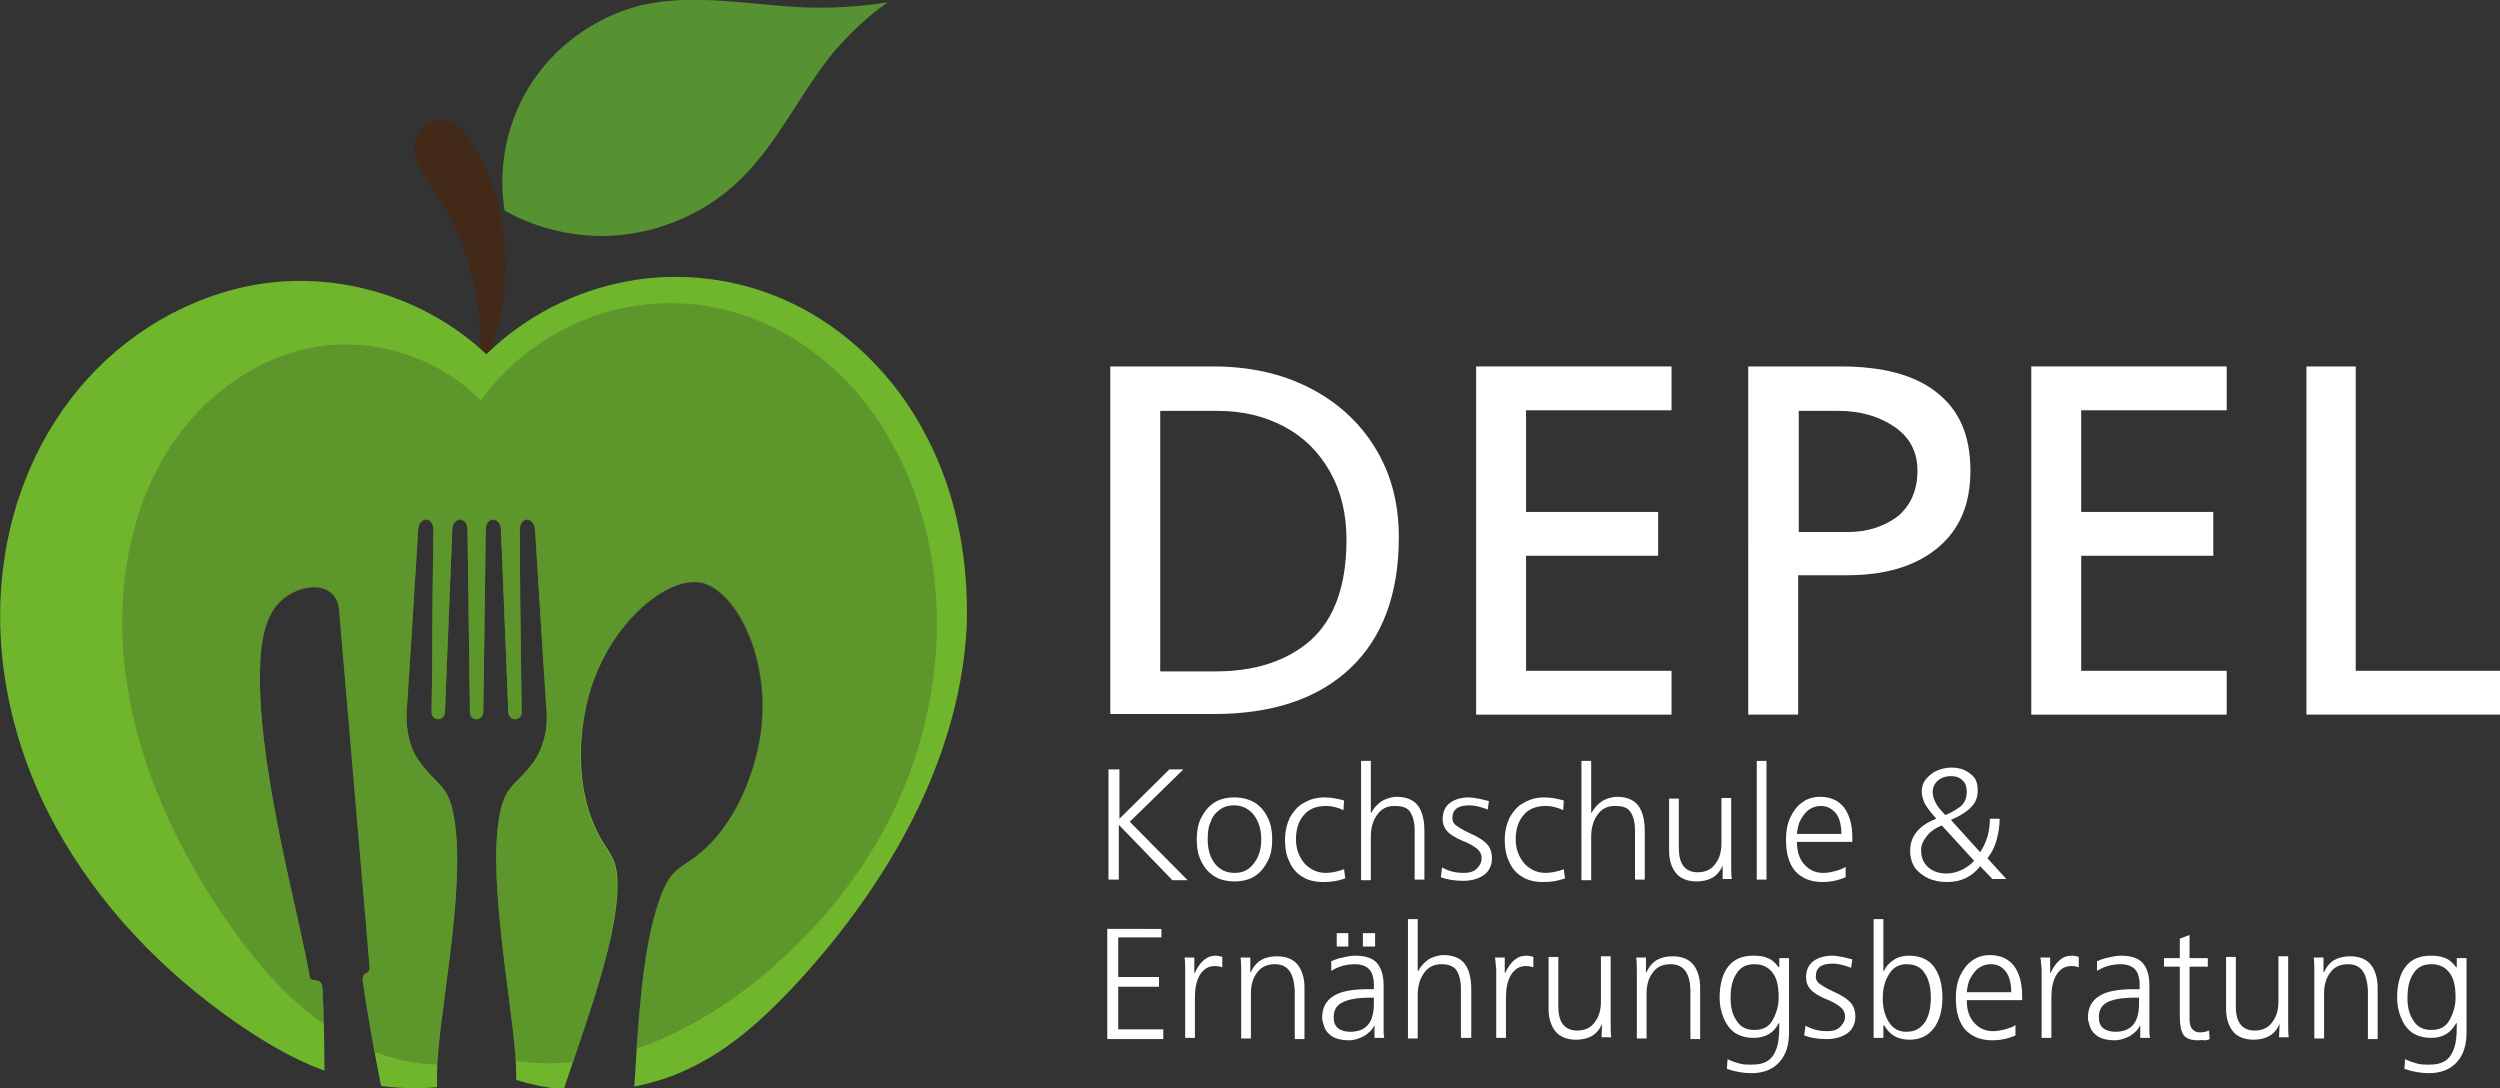 <?xml version="1.0" encoding="utf-8"?>
<!-- Generator: Adobe Illustrator 19.0.1, SVG Export Plug-In . SVG Version: 6.00 Build 0)  -->
<svg version="1.1" xmlns="http://www.w3.org/2000/svg" xmlns:xlink="http://www.w3.org/1999/xlink" x="0px" y="0px"
	 viewBox="0 0 410.7 178.8" style="enable-background:new 0 0 410.7 178.8;" xml:space="preserve">
<rect x="0" y="0" width="410.7" height="178.8" fill="#333333" stroke="none"/>
<style type="text/css">
	.st0{fill:#FFFFFF;}
	.st1{fill-rule:evenodd;clip-rule:evenodd;fill:#FFFFFF;}
	.st2{display:none;}
	.st3{display:inline;fill-rule:evenodd;clip-rule:evenodd;fill:#3C3C3B;}
	.st4{fill:#463F4C;}
	.st5{fill-rule:evenodd;clip-rule:evenodd;fill:#569232;}
	.st6{fill-rule:evenodd;clip-rule:evenodd;fill:#432918;}
	.st7{fill-rule:evenodd;clip-rule:evenodd;fill:#6FB62C;}
	.st8{opacity:0.49;fill-rule:evenodd;clip-rule:evenodd;fill:#4B762D;}
	
		.st9{fill-rule:evenodd;clip-rule:evenodd;fill:none;stroke:#FFFFFF;stroke-width:4;stroke-linecap:round;stroke-linejoin:round;stroke-miterlimit:10;}
	.st10{opacity:0.49;fill-rule:evenodd;clip-rule:evenodd;fill:#FFFFFF;}
</style>
<g id="Ebene_2">
	<g>
		<path class="st0" d="M199.3,60.2c5.8,0,11,1.1,15.6,3.4c4.6,2.3,8.3,5.6,10.9,9.8c2.7,4.3,4,9.2,4,14.9c0,9.3-2.7,16.5-8,21.5
			c-5.3,5-12.8,7.5-22.4,7.5h-17V60.2H199.3z M221.2,88.7c0-4.3-0.9-8-2.7-11.2c-1.8-3.2-4.3-5.7-7.5-7.4s-6.8-2.6-10.9-2.6h-9.5
			v42.8h9c6.6,0,11.8-1.7,15.7-5.1C219.2,101.7,221.2,96.2,221.2,88.7z"/>
		<path class="st0" d="M274.6,60.2v7.2h-23.9v16.7h21.7v7.2h-21.7v18.9h23.9v7.2h-32.1V60.2H274.6z"/>
		<path class="st0" d="M302.4,60.2c6.9,0,12.2,1.4,15.8,4.3c3.7,2.9,5.5,7.1,5.5,12.8c0,5.6-1.8,9.8-5.5,12.8
			c-3.7,3-8.6,4.4-14.8,4.4h-8v22.9h-8.2V60.2H302.4z M315,77.3c0-3.1-1.3-5.5-3.8-7.2c-2.5-1.7-5.6-2.6-9.1-2.6h-6.6v19.9h8.1
			c3.2,0,5.9-0.9,8.2-2.6C313.9,83,315,80.5,315,77.3z"/>
		<path class="st0" d="M365.8,60.2v7.2h-23.9v16.7h21.7v7.2h-21.7v18.9h23.9v7.2h-32.1V60.2H365.8z"/>
		<path class="st0" d="M387,60.2v50H411v7.2h-32.1V60.2H387z"/>
	</g>
	<g>
		<path class="st0" d="M183.9,144.5h-1.8v-18.1h1.8v8.1l8.2-8.1h2.3l-8.8,8.6l9.5,9.6h-2.5l-8.8-9.1V144.5z"/>
		<path class="st0" d="M196.6,137.9c0-1.3,0.2-2.5,0.7-3.5c0.5-1,1.2-1.9,2.1-2.5c0.9-0.6,2-0.9,3.4-0.9c1.3,0,2.4,0.3,3.4,0.9
			c0.9,0.6,1.6,1.4,2.1,2.5c0.5,1,0.7,2.2,0.7,3.5c0,1.3-0.2,2.5-0.7,3.5c-0.5,1-1.2,1.9-2.1,2.5c-0.9,0.6-2.1,0.9-3.4,0.9
			c-1.3,0-2.5-0.3-3.4-0.9c-0.9-0.6-1.6-1.4-2.1-2.5C196.8,140.4,196.6,139.2,196.6,137.9z M207.2,137.9c0-1.6-0.4-2.9-1.2-4
			c-0.8-1-1.9-1.6-3.3-1.6c-0.9,0-1.6,0.2-2.3,0.7c-0.7,0.5-1.2,1.1-1.5,2c-0.4,0.8-0.5,1.8-0.5,2.9c0,1.6,0.4,3,1.2,4
			c0.8,1,1.9,1.5,3.2,1.5c1.4,0,2.4-0.5,3.2-1.6C206.8,140.8,207.2,139.5,207.2,137.9z"/>
		<path class="st0" d="M217.4,144.9c-1.4,0-2.6-0.3-3.5-0.9c-1-0.6-1.7-1.5-2.1-2.5c-0.5-1-0.7-2.2-0.7-3.5c0-1.4,0.3-2.6,0.8-3.7
			c0.6-1,1.3-1.9,2.3-2.4c1-0.6,2.1-0.9,3.4-0.9c1.1,0,2.1,0.2,3.2,0.5l-0.1,1.6c-1-0.5-2-0.7-2.9-0.7c-1.5,0-2.8,0.5-3.6,1.5
			c-0.9,1-1.3,2.4-1.3,4c0,1,0.2,1.9,0.6,2.7c0.4,0.8,0.9,1.5,1.7,2c0.7,0.5,1.6,0.8,2.6,0.8c0.9,0,1.9-0.2,3-0.6l0.2,1.5
			C219.9,144.7,218.8,144.9,217.4,144.9z"/>
		<path class="st0" d="M229.1,132.4c-1.3,0-2.2,0.5-2.9,1.5c-0.7,1-1,2.2-1,3.6v7.1h-1.6V125h1.6v8.5h0.1c0.4-0.8,1-1.4,1.7-1.9
			c0.7-0.4,1.6-0.7,2.5-0.7c1.5,0,2.7,0.5,3.4,1.4c0.7,0.9,1.1,2.3,1.1,4.2v8h-1.6v-8c0-1.5-0.3-2.5-0.8-3.2
			S230.2,132.4,229.1,132.4z"/>
		<path class="st0" d="M240.5,143.4c0.9,0,1.6-0.2,2.1-0.7s0.8-1,0.8-1.7c0-0.7-0.3-1.2-0.8-1.6c-0.5-0.4-1.3-0.9-2.4-1.3
			c-1.2-0.5-2.1-1.1-2.5-1.6c-0.5-0.6-0.7-1.2-0.7-1.9c0-1.2,0.4-2.1,1.2-2.7c0.8-0.6,1.9-0.9,3.1-0.9c0.5,0,1,0.1,1.6,0.2
			c0.6,0.1,1.2,0.3,1.7,0.4l-0.2,1.4c-0.4-0.2-0.9-0.3-1.5-0.5c-0.5-0.1-1-0.2-1.5-0.2c-1,0-1.7,0.2-2.1,0.5
			c-0.5,0.4-0.7,0.9-0.7,1.7c0,0.4,0.2,0.8,0.6,1.1s1.2,0.8,2.3,1.3c1.4,0.6,2.4,1.3,2.9,1.9c0.5,0.6,0.7,1.4,0.7,2.2
			c0,1.2-0.5,2.2-1.4,2.8c-0.9,0.6-2,0.9-3.3,0.9c-1.4,0-2.7-0.2-3.7-0.6l0.2-1.6C238.1,143.2,239.3,143.4,240.5,143.4z"/>
		<path class="st0" d="M253.5,144.9c-1.4,0-2.6-0.3-3.5-0.9c-1-0.6-1.7-1.5-2.1-2.5c-0.5-1-0.7-2.2-0.7-3.5c0-1.4,0.3-2.6,0.8-3.7
			c0.6-1,1.3-1.9,2.3-2.4c1-0.6,2.1-0.9,3.4-0.9c1.1,0,2.1,0.2,3.2,0.5l-0.1,1.6c-1-0.5-2-0.7-2.9-0.7c-1.5,0-2.8,0.5-3.6,1.5
			c-0.9,1-1.3,2.4-1.3,4c0,1,0.2,1.9,0.6,2.7c0.4,0.8,0.9,1.5,1.7,2c0.7,0.5,1.6,0.8,2.6,0.8c0.9,0,1.9-0.2,3-0.6l0.2,1.5
			C256,144.7,254.9,144.9,253.5,144.9z"/>
		<path class="st0" d="M265.3,132.4c-1.3,0-2.2,0.5-2.9,1.5s-1,2.2-1,3.6v7.1h-1.6V125h1.6v8.5h0.1c0.4-0.8,1-1.4,1.7-1.9
			c0.7-0.4,1.6-0.7,2.5-0.7c1.5,0,2.7,0.5,3.4,1.4c0.7,0.9,1.1,2.3,1.1,4.2v8h-1.6v-8c0-1.5-0.3-2.5-0.8-3.2
			S266.4,132.4,265.3,132.4z"/>
		<path class="st0" d="M283,142.2c-0.4,0.9-1,1.6-1.7,2c-0.7,0.4-1.6,0.6-2.6,0.6c-1.5,0-2.7-0.5-3.4-1.4c-0.7-0.9-1.1-2.1-1.1-3.7
			v-8.5h1.6v8.1c0,1.2,0.2,2.2,0.7,2.9s1.3,1.1,2.4,1.1c1.3,0,2.3-0.5,2.9-1.4c0.7-0.9,1-2,1-3.4v-7.4h1.6v11.1c0,0.8,0,1.6,0.1,2.2
			H283L283,142.2L283,142.2z"/>
		<path class="st0" d="M290.2,125v19.5h-1.6V125H290.2z"/>
		<path class="st0" d="M299.4,144.9c-1.9,0-3.4-0.6-4.5-1.8c-1-1.2-1.5-2.9-1.5-5.2c0-1.3,0.2-2.5,0.7-3.6c0.5-1,1.1-1.9,2-2.5
			c0.8-0.6,1.8-0.9,2.9-0.9c1.7,0,3,0.6,3.9,1.7c0.9,1.2,1.4,2.8,1.4,5v0.7h-9.1c0,1.6,0.4,2.8,1.2,3.7c0.8,0.9,1.8,1.4,3.1,1.4
			c0.6,0,1.2-0.1,2-0.3c0.7-0.2,1.3-0.4,1.7-0.7v1.7C302.1,144.6,300.8,144.9,299.4,144.9z M299.1,132.4c-0.7,0-1.3,0.2-1.9,0.6
			c-0.6,0.4-1,1-1.4,1.7s-0.5,1.5-0.6,2.3h7.3c0-1.5-0.3-2.6-0.9-3.4C300.9,132.8,300.1,132.4,299.1,132.4z"/>
		<path class="st0" d="M319.8,144.9c-1.1,0-2.1-0.2-3-0.6c-0.9-0.4-1.6-1-2.2-1.7c-0.5-0.8-0.8-1.7-0.8-2.8c0-2.4,1.4-4.2,4.3-5.3
			c-0.9-1-1.5-1.8-1.9-2.5c-0.3-0.7-0.5-1.3-0.5-1.9c0-0.8,0.2-1.5,0.7-2.1s1.1-1.1,1.8-1.4s1.5-0.5,2.4-0.5c0.7,0,1.4,0.1,2.1,0.4
			c0.6,0.3,1.2,0.7,1.6,1.2s0.6,1.2,0.6,2.1c0,1.1-0.3,2-1,2.7c-0.6,0.7-1.8,1.5-3.4,2.2l4.8,5.3c1-1.5,1.6-3.3,1.6-5.5h1.6
			c0,1.2-0.2,2.4-0.5,3.5c-0.3,1.1-0.8,2.1-1.5,3l3.1,3.4h-2.3l-2-2.1C323.9,144.1,322.1,144.9,319.8,144.9z M315.6,139.7
			c0,1.2,0.4,2.1,1.2,2.8c0.8,0.7,1.8,1,3,1c0.8,0,1.6-0.2,2.5-0.6c0.8-0.4,1.5-0.9,2-1.5l-5.3-5.8c-1,0.4-1.9,1-2.5,1.8
			S315.6,138.8,315.6,139.7z M323.1,130.1c0-0.8-0.2-1.5-0.7-1.9c-0.5-0.5-1.1-0.7-1.9-0.7c-0.8,0-1.5,0.2-2.1,0.7
			c-0.6,0.5-0.9,1.1-0.9,2c0,0.5,0.2,1.1,0.5,1.7c0.3,0.6,0.8,1.2,1.6,2c1.2-0.5,2.1-1.1,2.7-1.6
			C322.9,131.6,323.1,130.9,323.1,130.1z"/>
		<path class="st0" d="M190.8,152.4v1.6h-7.1v6.5h6.7v1.6h-6.7v7h7.4v1.6h-9.2v-18.1H190.8z"/>
		<path class="st0" d="M194.6,157.3h1.6v2.5h0.1c0.4-0.9,0.9-1.6,1.5-2.1c0.6-0.5,1.2-0.7,1.9-0.7c0.4,0,0.8,0.1,1.1,0.2v1.7
			c-0.3-0.1-0.7-0.2-1.2-0.2c-1.1,0-1.9,0.5-2.5,1.5s-0.8,2.3-0.8,3.8v6.5h-1.6v-11.4C194.7,158.5,194.7,157.9,194.6,157.3z"/>
		<path class="st0" d="M209.4,158.4c-1.3,0-2.3,0.5-2.9,1.4c-0.7,0.9-1,2.1-1,3.4v7.4h-1.6v-11c0-0.7,0-1.5-0.1-2.3h1.6v2.4h0.1
			c0.4-0.9,1-1.6,1.7-2c0.7-0.4,1.6-0.6,2.6-0.6c1.5,0,2.7,0.5,3.4,1.4c0.7,0.9,1.1,2.2,1.1,3.7v8.5h-1.6v-8.1
			C212.5,159.7,211.5,158.4,209.4,158.4z"/>
		<path class="st0" d="M225.8,168.4c-0.3,0.7-0.9,1.3-1.7,1.8c-0.8,0.4-1.6,0.7-2.5,0.7c-1.1,0-2-0.2-2.7-0.6
			c-0.6-0.4-1.1-0.9-1.3-1.5c-0.2-0.6-0.4-1.1-0.4-1.6c0-1.6,0.6-2.8,1.9-3.6s3.2-1.1,5.8-1.1h0.8v-0.7c0-1.2-0.3-2.1-0.8-2.6
			c-0.5-0.5-1.3-0.8-2.3-0.8c-1.5,0-2.8,0.4-3.9,1.1v-1.6c0.5-0.2,1.2-0.5,1.9-0.6c0.8-0.2,1.4-0.3,2-0.3c1.7,0,2.9,0.4,3.6,1.2
			c0.7,0.8,1.1,2,1.1,3.7v6.7c0,0.3,0,0.6,0,1c0,0.4,0.1,0.7,0.1,0.9h-1.6L225.8,168.4L225.8,168.4z M219.1,167.1
			c0,0.8,0.2,1.4,0.7,1.8s1.2,0.6,2,0.6c2.6,0,3.9-1.5,3.9-4.6v-1H225c-2.1,0-3.6,0.3-4.5,0.8C219.5,165.2,219.1,166,219.1,167.1z
			 M221.5,153.3v2.2h-1.9v-2.2H221.5z M225.9,153.3v2.2h-2v-2.2H225.9z"/>
		<path class="st0" d="M236.8,158.4c-1.3,0-2.2,0.5-2.9,1.5c-0.7,1-1,2.2-1,3.6v7.1h-1.6V151h1.6v8.5h0.1c0.4-0.8,1-1.4,1.7-1.9
			c0.7-0.4,1.6-0.7,2.5-0.7c1.5,0,2.7,0.5,3.4,1.4c0.7,0.9,1.1,2.3,1.1,4.2v8H240v-8c0-1.5-0.3-2.5-0.8-3.2
			C238.7,158.7,237.9,158.4,236.8,158.4z"/>
		<path class="st0" d="M245.6,157.3h1.6v2.5h0.1c0.4-0.9,0.9-1.6,1.5-2.1c0.6-0.5,1.2-0.7,2-0.7c0.4,0,0.8,0.1,1.1,0.2v1.7
			c-0.3-0.1-0.7-0.2-1.2-0.2c-1.1,0-1.9,0.5-2.5,1.5c-0.6,1-0.8,2.3-0.8,3.8v6.5h-1.6v-11.4C245.7,158.5,245.7,157.9,245.6,157.3z"
			/>
		<path class="st0" d="M263.2,168.2c-0.4,0.9-1,1.6-1.7,2c-0.7,0.4-1.6,0.6-2.6,0.6c-1.5,0-2.7-0.5-3.4-1.4
			c-0.7-0.9-1.1-2.1-1.1-3.7v-8.5h1.6v8.1c0,1.2,0.2,2.2,0.7,2.9s1.3,1.1,2.4,1.1c1.3,0,2.3-0.5,2.9-1.4c0.7-0.9,1-2,1-3.4v-7.4h1.6
			v11.1c0,0.8,0,1.6,0.1,2.2h-1.6L263.2,168.2L263.2,168.2z"/>
		<path class="st0" d="M274.4,158.4c-1.3,0-2.3,0.5-2.9,1.4c-0.7,0.9-1,2.1-1,3.4v7.4h-1.6v-11c0-0.7,0-1.5-0.1-2.3h1.6v2.4h0.1
			c0.4-0.9,1-1.6,1.7-2c0.7-0.4,1.6-0.6,2.6-0.6c1.5,0,2.7,0.5,3.4,1.4c0.7,0.9,1.1,2.2,1.1,3.7v8.5h-1.6v-8.1
			C277.6,159.7,276.5,158.4,274.4,158.4z"/>
		<path class="st0" d="M288.1,170.5c-1.3,0-2.3-0.3-3.2-0.9c-0.8-0.6-1.4-1.5-1.8-2.5c-0.4-1-0.6-2.1-0.6-3.2c0-2.2,0.5-4,1.4-5.1
			c0.9-1.2,2.3-1.8,4.1-1.8c1,0,1.8,0.1,2.4,0.4c0.6,0.2,1.2,0.7,1.8,1.5h0.1v-1.5h1.6v12.2c0,2.1-0.5,3.7-1.6,4.9s-2.6,1.8-4.6,1.8
			c-1.2,0-2.5-0.2-4-0.7l0.1-1.6c0.6,0.3,1.2,0.5,1.9,0.7c0.7,0.2,1.4,0.2,2,0.2c1.2,0,2.1-0.2,2.8-0.7c0.7-0.5,1.1-1.2,1.4-2.1
			c0.3-0.9,0.4-2.1,0.4-3.6v-0.4h-0.1C291.4,169.7,290,170.5,288.1,170.5z M292.2,163.9c0-1.9-0.3-3.2-1-4.1c-0.7-0.9-1.6-1.4-3-1.4
			c-1.3,0-2.3,0.5-2.9,1.5c-0.7,1-1,2.3-1,4.1c0,1.5,0.3,2.7,1,3.7c0.6,1,1.6,1.5,2.9,1.5c1.4,0,2.4-0.5,3-1.6
			S292.2,165.3,292.2,163.9z"/>
		<path class="st0" d="M300.2,169.4c0.9,0,1.6-0.2,2.1-0.7s0.8-1,0.8-1.7c0-0.7-0.3-1.2-0.8-1.6c-0.5-0.4-1.3-0.9-2.4-1.3
			c-1.2-0.5-2.1-1.1-2.5-1.6c-0.5-0.6-0.7-1.2-0.7-1.9c0-1.2,0.4-2.1,1.2-2.7c0.8-0.6,1.9-0.9,3.1-0.9c0.5,0,1,0.1,1.6,0.2
			c0.6,0.1,1.2,0.3,1.7,0.4l-0.2,1.4c-0.4-0.2-0.9-0.3-1.5-0.5c-0.5-0.1-1-0.2-1.5-0.2c-1,0-1.7,0.2-2.1,0.5
			c-0.5,0.4-0.7,0.9-0.7,1.7c0,0.4,0.2,0.8,0.6,1.1s1.2,0.8,2.3,1.3c1.4,0.6,2.4,1.3,2.9,1.9c0.5,0.6,0.7,1.4,0.7,2.2
			c0,1.2-0.5,2.2-1.4,2.8c-0.9,0.6-2,0.9-3.3,0.9c-1.4,0-2.7-0.2-3.7-0.6l0.2-1.6C297.9,169.2,299,169.4,300.2,169.4z"/>
		<path class="st0" d="M309.4,151v8.5h0.1c0.3-0.7,0.8-1.3,1.6-1.8c0.7-0.5,1.6-0.7,2.5-0.7c1.8,0,3.2,0.6,4.1,1.8
			c0.9,1.2,1.4,2.9,1.4,5.1c0,2.1-0.5,3.8-1.4,5c-1,1.3-2.3,1.9-4,1.9c-1,0-1.8-0.2-2.5-0.6c-0.7-0.4-1.2-1-1.7-1.8h-0.1v2.1h-1.6
			V151H309.4z M317.2,163.9c0-1.6-0.3-3-1-4c-0.6-1-1.6-1.5-3-1.5c-1.3,0-2.3,0.6-2.9,1.7c-0.7,1.1-1,2.4-1,3.9c0,1.5,0.3,2.8,1,3.9
			s1.6,1.6,2.9,1.6s2.2-0.5,2.9-1.4S317.2,165.7,317.2,163.9z"/>
		<path class="st0" d="M327.3,170.9c-1.9,0-3.4-0.6-4.5-1.8c-1-1.2-1.5-2.9-1.5-5.2c0-1.3,0.2-2.5,0.7-3.6c0.5-1,1.1-1.9,2-2.5
			c0.8-0.6,1.8-0.9,2.9-0.9c1.7,0,3,0.6,3.9,1.7c0.9,1.2,1.4,2.8,1.4,5v0.7h-9.1c0,1.6,0.4,2.8,1.2,3.7c0.8,0.9,1.8,1.4,3.1,1.4
			c0.6,0,1.2-0.1,2-0.3c0.7-0.2,1.3-0.4,1.7-0.7v1.7C330,170.6,328.7,170.9,327.3,170.9z M327,158.4c-0.7,0-1.3,0.2-1.9,0.6
			c-0.6,0.4-1,1-1.4,1.7s-0.5,1.5-0.6,2.3h7.3c0-1.5-0.3-2.6-0.9-3.4C328.9,158.8,328.1,158.4,327,158.4z"/>
		<path class="st0" d="M335.2,157.3h1.6v2.5h0.1c0.4-0.9,0.9-1.6,1.5-2.1c0.6-0.5,1.2-0.7,2-0.7c0.4,0,0.8,0.1,1.1,0.2v1.7
			c-0.3-0.1-0.7-0.2-1.2-0.2c-1.1,0-1.9,0.5-2.5,1.5c-0.6,1-0.8,2.3-0.8,3.8v6.5h-1.6v-11.4C335.3,158.5,335.3,157.9,335.2,157.3z"
			/>
		<path class="st0" d="M351.6,168.4c-0.3,0.7-0.9,1.3-1.7,1.8c-0.8,0.4-1.6,0.7-2.5,0.7c-1.1,0-2-0.2-2.7-0.6
			c-0.6-0.4-1.1-0.9-1.3-1.5c-0.2-0.6-0.4-1.1-0.4-1.6c0-1.6,0.6-2.8,1.9-3.6s3.2-1.1,5.8-1.1h0.8v-0.7c0-1.2-0.3-2.1-0.8-2.6
			s-1.3-0.8-2.3-0.8c-1.5,0-2.8,0.4-3.9,1.1v-1.6c0.5-0.2,1.2-0.5,1.9-0.6c0.8-0.2,1.4-0.3,2-0.3c1.7,0,2.9,0.4,3.6,1.2
			c0.7,0.8,1.1,2,1.1,3.7v6.7c0,0.3,0,0.6,0,1c0,0.4,0.1,0.7,0.1,0.9h-1.6L351.6,168.4L351.6,168.4z M344.8,167.1
			c0,0.8,0.2,1.4,0.7,1.8s1.2,0.6,2,0.6c2.6,0,3.9-1.5,3.9-4.6v-1h-0.8c-2.1,0-3.6,0.3-4.5,0.8C345.2,165.2,344.8,166,344.8,167.1z"
			/>
		<path class="st0" d="M361.1,170.9c-1.2,0-2-0.3-2.4-0.9s-0.6-1.6-0.6-3v-8.2h-2.6v-1.4h2.6v-3.2l1.6-0.6v3.8h3v1.4h-3v8.6
			c0,0.7,0.1,1.2,0.4,1.6c0.3,0.4,0.7,0.6,1.3,0.6c0.5,0,1-0.1,1.5-0.3l0.1,1.4c-0.2,0.1-0.5,0.2-0.9,0.2
			C361.8,170.8,361.4,170.9,361.1,170.9z"/>
		<path class="st0" d="M374.5,168.2c-0.4,0.9-1,1.6-1.7,2c-0.7,0.4-1.6,0.6-2.6,0.6c-1.5,0-2.7-0.5-3.4-1.4
			c-0.7-0.9-1.1-2.1-1.1-3.7v-8.5h1.6v8.1c0,1.2,0.2,2.2,0.7,2.9s1.3,1.1,2.4,1.1c1.3,0,2.3-0.5,2.9-1.4c0.7-0.9,1-2,1-3.4v-7.4h1.6
			v11.1c0,0.8,0,1.6,0.1,2.2h-1.6L374.5,168.2L374.5,168.2z"/>
		<path class="st0" d="M385.7,158.4c-1.3,0-2.3,0.5-2.9,1.4c-0.7,0.9-1,2.1-1,3.4v7.4h-1.6v-11c0-0.7,0-1.5-0.1-2.3h1.6v2.4h0.1
			c0.4-0.9,1-1.6,1.7-2c0.7-0.4,1.6-0.6,2.6-0.6c1.5,0,2.7,0.5,3.4,1.4c0.7,0.9,1.1,2.2,1.1,3.7v8.5h-1.6v-8.1
			C388.8,159.7,387.8,158.4,385.7,158.4z"/>
		<path class="st0" d="M399.4,170.5c-1.3,0-2.3-0.3-3.2-0.9c-0.8-0.6-1.4-1.5-1.8-2.5c-0.4-1-0.6-2.1-0.6-3.2c0-2.2,0.5-4,1.4-5.1
			c0.9-1.2,2.3-1.8,4.1-1.8c1,0,1.8,0.1,2.4,0.4c0.6,0.2,1.2,0.7,1.8,1.5h0.1v-1.5h1.6v12.2c0,2.1-0.5,3.7-1.6,4.9s-2.6,1.8-4.6,1.8
			c-1.2,0-2.5-0.2-4-0.7l0.1-1.6c0.6,0.3,1.2,0.5,1.9,0.7c0.7,0.2,1.4,0.2,2,0.2c1.2,0,2.1-0.2,2.8-0.7c0.7-0.5,1.1-1.2,1.4-2.1
			c0.3-0.9,0.4-2.1,0.4-3.6v-0.4h-0.1C402.6,169.7,401.3,170.5,399.4,170.5z M403.4,163.9c0-1.9-0.3-3.2-1-4.1
			c-0.7-0.9-1.6-1.4-3-1.4c-1.3,0-2.3,0.5-2.9,1.5c-0.7,1-1,2.3-1,4.1c0,1.5,0.3,2.7,1,3.7c0.6,1,1.6,1.5,2.9,1.5
			c1.4,0,2.4-0.5,3-1.6S403.4,165.3,403.4,163.9z"/>
	</g>
</g>
<g id="Ebene_5">
</g>
<g id="Ebene_3" class="st2">
	<path class="st3" d="M152.1,71.5c-5-9.7-13.2-17.8-23.1-22.2c-8.1-3.6-17.2-4.7-25.9-3.1c-8.7,1.6-16.9,5.8-23.2,12
		c-9.3-8.8-22.6-13.2-35.3-11.8c-11.5,1.3-22.4,7.2-30.2,15.8S1.9,81.8,0.5,93.4c-1.8,14.6,1.6,29.6,8.7,42.5s17.5,23.7,29.6,32.1
		c4.5,3.1,10.6,6.5,14.5,7.9c2.3,0.8,7.1,2.1,9.5,2.5c2.3,0.4,6.2,0.5,9.2,0.2c0-0.8,0-1.5,0-2.3c0-8.1,4.3-27.7,3.1-39.7
		c-0.8-8-2.7-6.9-6-11.5c-1.7-2.3-2.2-5.3-2.1-8.1c0.2-2.6,0.3-5.1,0.5-7.6c0.5-7.5,0.9-14.9,1.4-22.4c0.1-2.2,2.5-2.2,2.5,0
		c-0.1,7.5-0.2,14.9-0.2,22.4c0,2.5-0.1,5-0.1,7.6c0,1.5,2.1,1.5,2.2,0c0.1-2.6,0.2-5.1,0.3-7.6c0.3-7.5,0.6-14.9,0.9-22.4
		c0.1-2.2,2.5-2.2,2.5,0c0.1,7.5,0.2,14.9,0.3,22.4c0,2.5,0.1,5,0.1,7.6c0,1.5,2.1,1.5,2.2,0c0-2.6,0.1-5.1,0.1-7.6
		c0.1-7.5,0.2-14.9,0.3-22.4c0-2.2,2.4-2.2,2.5,0c0.3,7.5,0.6,14.9,0.9,22.4c0.1,2.5,0.2,5,0.3,7.6c0.1,1.5,2.2,1.5,2.2,0
		c0-2.6-0.1-5.1-0.1-7.6c-0.1-7.5-0.2-14.9-0.2-22.4c0-2.2,2.3-2.2,2.5,0c0.5,7.5,0.9,14.9,1.4,22.4c0.2,2.5,0.3,5,0.5,7.6
		c0.2,2.7-0.5,5.8-2.1,8.1c-3.3,4.6-5.2,3.5-6,11.5c-1.1,11.9,3.1,31.8,3.1,39.7c0,0.4,0,0.7,0,1.1c2.5,0.8,5.1,1.3,7.8,1.6
		c3-9.1,7.8-21.8,8.7-30.7c0.8-8.4-1.5-7.3-3.9-13.3c-2-4.9-2.6-11.5-1.2-18.5c2.6-13.1,13.1-22,19-20.8c5.9,1.2,12.1,13.4,9.5,26.5
		c-1.4,7-4.5,12.9-8.2,16.6c-4.6,4.6-6.3,2.6-8.7,10.7c-2.4,7.8-3,19.7-3.6,29c3.6-0.7,7.1-1.9,10.3-3.6c6.4-3.3,11.8-8.4,16.7-13.7
		c14.7-16.1,26.3-36.1,27.6-57.9C159.2,92.2,157.2,81.1,152.1,71.5z"/>
</g>
<g id="Ebene_1">
	<g>
		<path class="st5" d="M82.9,34.6c-1.2-7.4,0.5-15.2,4.7-21.4C91.8,7,98.4,2.5,105.6,0.8c8.6-1.9,17.5,0,26.3,0.4
			c4.6,0.2,9.3-0.1,13.9-0.8c-3.3,2.3-6.2,5.1-8.8,8.1c-5.6,6.8-9.2,15.1-15.6,21.2c-5,4.8-11.6,7.9-18.5,8.8
			C96.1,39.4,89,38,82.9,34.6z"/>
		<path class="st6" d="M78.7,62.2c1.3-11-1.5-22.4-7.8-31.6c-1.1-1.6-2.3-3.2-2.7-5.1c-0.2-0.8-0.2-1.7,0.1-2.5
			c0.2-0.8,0.6-1.6,1.2-2.1c0.6-0.6,1.4-1,2.2-1.1c0.8-0.1,1.7,0,2.4,0.3c1.2,0.5,2.1,1.7,2.9,2.8c5.4,7.8,7,17.9,5.5,27.3
			C81.8,54.3,80.5,58.4,78.7,62.2z"/>
		<path class="st7" d="M152.1,71.5c-5-9.7-13.2-17.8-23.1-22.2c-8.1-3.6-17.2-4.7-25.9-3.1c-8.7,1.6-16.9,5.8-23.2,12
			c-9.3-8.8-22.6-13.2-35.3-11.8c-11.5,1.3-22.4,7.2-30.2,15.8S1.9,81.8,0.5,93.4c-1.8,14.6,1.6,29.6,8.7,42.5s17.5,23.7,29.6,32.1
			c4.5,3.1,9.3,6,14.5,7.9c0-4.2-0.1-8.8-0.3-13.1c0-2.6-1.7-1.2-2.1-2.2c-1.3-8.4-8.2-32.8-8.2-48.9c0-4.7,0.2-11.1,4.6-13.9
			c3.4-2.2,8-1.9,8.4,2.3l5,58.5c0.2,1.9-1.3,0.7-1.1,2.6c0,0.2,0.1,0.5,0.1,0.7c0.8,5.5,1.9,11.4,2.9,16.5c3.1,0.4,6.2,0.5,9.2,0.2
			c0-0.8,0-1.5,0-2.3c0-8.1,4.3-27.7,3.1-39.7c-0.8-8-2.7-6.9-6-11.5c-1.7-2.3-2.2-5.3-2.1-8.1c0.2-2.6,0.3-5.1,0.5-7.6
			c0.5-7.5,0.9-14.9,1.4-22.4c0.1-2.2,2.5-2.2,2.5,0c-0.1,7.5-0.2,14.9-0.2,22.4c0,2.5-0.1,5-0.1,7.6c0,1.5,2.1,1.5,2.2,0
			c0.1-2.6,0.2-5.1,0.3-7.6c0.3-7.5,0.6-14.9,0.9-22.4c0.1-2.2,2.5-2.2,2.5,0c0.1,7.5,0.2,14.9,0.3,22.4c0,2.5,0.1,5,0.1,7.6
			c0,1.5,2.1,1.5,2.2,0c0-2.6,0.1-5.1,0.1-7.6c0.1-7.5,0.2-14.9,0.3-22.4c0-2.2,2.4-2.2,2.5,0c0.3,7.5,0.6,14.9,0.9,22.4
			c0.1,2.5,0.2,5,0.3,7.6c0.1,1.5,2.2,1.5,2.2,0c0-2.6-0.1-5.1-0.1-7.6c-0.1-7.5-0.2-14.9-0.2-22.4c0-2.2,2.3-2.2,2.5,0
			c0.5,7.5,0.9,14.9,1.4,22.4c0.2,2.5,0.3,5,0.5,7.6c0.2,2.7-0.5,5.8-2.1,8.1c-3.3,4.6-5.2,3.5-6,11.5c-1.1,11.9,3.1,31.8,3.1,39.7
			c0,0.4,0,0.7,0,1.1c2.5,0.8,5.1,1.3,7.8,1.6c3-9.1,7.8-21.8,8.7-30.7c0.8-8.4-1.5-7.3-3.9-13.3c-2-4.9-2.6-11.5-1.2-18.5
			c2.6-13.1,13.1-22,19-20.8c5.9,1.2,12.1,13.4,9.5,26.5c-1.4,7-4.5,12.9-8.2,16.6c-4.6,4.6-6.3,2.6-8.7,10.7
			c-2.4,7.8-3,19.7-3.6,29c3.6-0.7,7.1-1.9,10.3-3.6c6.4-3.3,11.8-8.4,16.7-13.7c14.7-16.1,26.3-36.1,27.6-57.9
			C159.2,92.2,157.2,81.1,152.1,71.5z"/>
		<path class="st8" d="M151.6,85.2c-2.1-7.6-5.8-14.9-11-20.9c-5.2-6-12-10.6-19.6-12.9c-7.6-2.3-15.9-2.1-23.3,0.5
			c-7.5,2.6-14.1,7.5-18.7,13.9c-6.4-6.5-15.8-9.9-24.9-9.1c-9.7,0.9-18.6,6.6-24.5,14.4c-5.9,7.8-8.8,17.5-9.4,27.2
			c-1.2,19.1,6.5,37.9,17.5,53.6c3.8,5.4,8,10.5,13.2,14.6c0.8,0.6,1.5,1.2,2.3,1.7c0-1.8-0.1-3.6-0.2-5.3c0-2.6-1.7-1.2-2.1-2.2
			c-1.3-8.4-8.2-32.8-8.2-48.9c0-4.7,0.2-11.1,4.6-13.9c3.4-2.2,8-1.9,8.4,2.3l5,58.5c0.2,1.9-1.3,0.7-1.1,2.6
			c0,0.2,0.1,0.5,0.1,0.7c0.5,3.6,1.2,7.3,1.8,10.8c2.2,0.8,4.5,1.5,6.9,1.8c1.1,0.2,2.3,0.2,3.4,0.3c0.4-8.8,4.2-27,3.1-38.2
			c-0.8-8-2.7-6.9-6-11.5c-1.7-2.3-2.2-5.3-2.1-8.1c0.2-2.6,0.3-5.1,0.5-7.6c0.5-7.5,0.9-14.9,1.4-22.4c0.1-2.2,2.5-2.2,2.5,0
			c-0.1,7.5-0.2,14.9-0.2,22.4c0,2.5-0.1,5-0.1,7.6c0,1.5,2.1,1.5,2.2,0c0.1-2.6,0.2-5.1,0.3-7.6c0.3-7.5,0.6-14.9,0.9-22.4
			c0.1-2.2,2.5-2.2,2.5,0c0.1,7.5,0.2,14.9,0.3,22.4c0,2.5,0.1,5,0.1,7.6c0,1.5,2.1,1.5,2.2,0c0-2.6,0.1-5.1,0.1-7.6
			c0.1-7.5,0.2-14.9,0.3-22.4c0-2.2,2.4-2.2,2.5,0c0.3,7.5,0.6,14.9,0.9,22.4c0.1,2.5,0.2,5,0.3,7.6c0.1,1.5,2.2,1.5,2.2,0
			c0-2.6-0.1-5.1-0.1-7.6c-0.1-7.5-0.2-14.9-0.2-22.4c0-2.2,2.3-2.2,2.5,0c0.5,7.5,0.9,14.9,1.4,22.4c0.2,2.5,0.3,5,0.5,7.6
			c0.2,2.7-0.5,5.8-2.1,8.1c-3.3,4.6-5.2,3.5-6,11.5c-1,11,2.5,28.6,3,37.6c3.1,0.4,6.3,0.5,9.4,0.2c2.9-8.4,6.4-18.6,7.1-26.1
			c0.8-8.4-1.5-7.3-3.9-13.3c-2-4.9-2.6-11.5-1.2-18.5c2.6-13.1,13.1-22,19-20.8c5.9,1.2,12.1,13.4,9.5,26.5
			c-1.4,7-4.5,12.9-8.2,16.6c-4.6,4.6-6.3,2.6-8.7,10.7c-1.8,6.1-2.6,14.8-3.2,22.7c7.4-2.5,14.3-6.7,20.4-11.7
			c10.9-8.9,19.7-20.5,24.6-33.7C154.4,113.5,155.4,98.7,151.6,85.2z"/>
	</g>
</g>
<g id="Ebene_4">
</g>
</svg>
